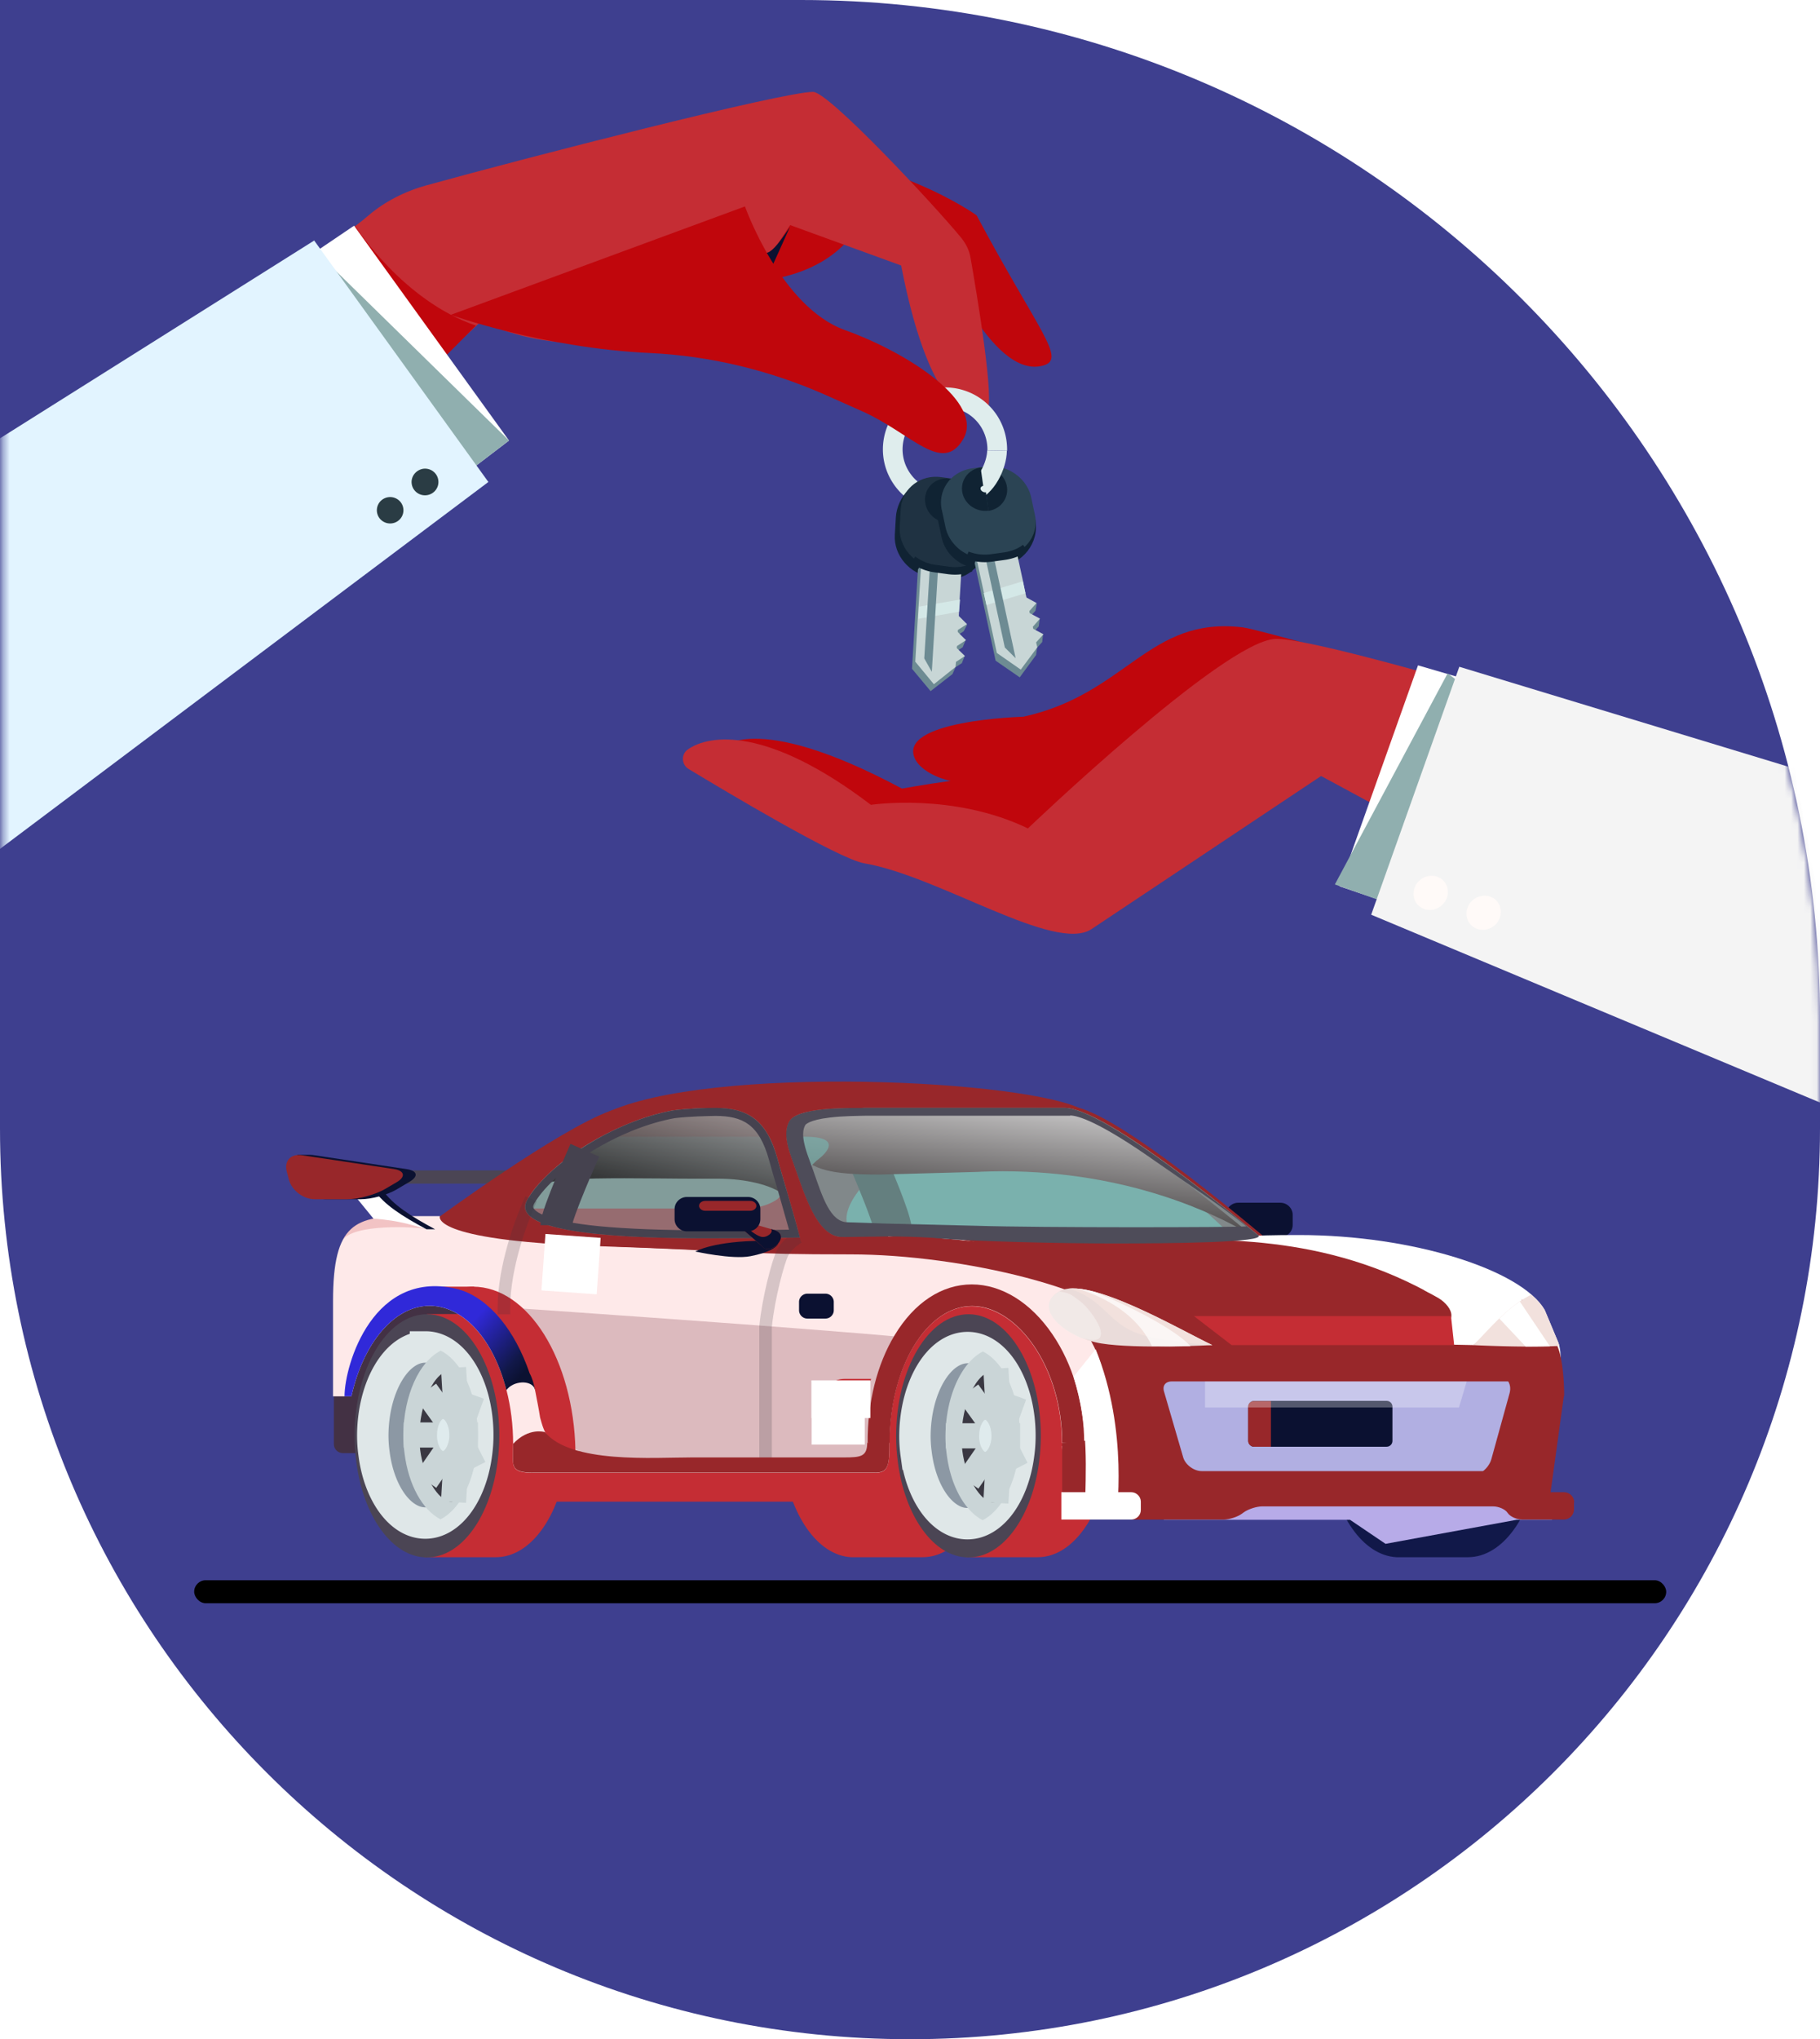 <svg xmlns="http://www.w3.org/2000/svg" width="284" height="318" fill="none" xmlns:v="https://vecta.io/nano"><style><![CDATA[.B{stroke-miterlimit:10}.C{fill:#98272a}.D{fill:#c52d34}.E{fill:#fff}.F{fill:#0b1131}.G{stroke:#102333}.H{fill:#cad5d7}.I{stroke:#cad5d7}.J{stroke-width:3.921}.K{fill:#c0060c}.L{fill:#6d8b93}.M{stroke-width:2.895}.N{fill:#4b4554}.O{fill:#8c4c57}.P{stroke-linecap:square}.Q{stroke-width:4.901}.R{stroke-width:1.96}.S{stroke-width:5.881}.T{stroke-linejoin:round}.U{stroke-width:3.072}.V{stroke-width:1.177}]]></style><path d="M142 318C63.576 318 0 254.424 0 176V0h125c87.813 0 159 71.187 159 159v17c0 78.424-63.576 142-142 142z" fill="#3e3f8f"/><mask id="A" maskUnits="userSpaceOnUse" x="0" y="0" width="284" height="318" mask-type="alpha"><path d="M142.167 318C63.858 318 .375 254.518.375 176.208V.15h124.659c87.772 0 158.925 71.153 158.925 158.925v17.133c0 78.31-63.482 141.792-141.792 141.792z" fill="#3e3f8f"/></mask><g mask="url(#A)"><g clip-path="url(#F)"><path d="M201.714 191.022c0 1.027-.849 1.893-1.926 1.893h-6.561c-1.044 0-1.925-.834-1.925-1.893v-1.572c0-1.026.848-1.893 1.925-1.893h6.561c1.044 0 1.926.835 1.926 1.893v1.572z" class="F"/><path d="M144.008 204.946h-10.803c-6.234 0-11.293 8.47-11.293 18.961 0 1.379.098 2.695.261 3.978 1.077 8.342 5.385 14.662 10.64 14.951h11.162c5.419 0 9.955-6.417 11.032-14.983.164-1.283.261-2.599.261-3.978.033-10.459-5.026-18.929-11.26-18.929z" class="D"/><path d="M229.065 204.946h-10.771c-6.234 0-11.293 8.47-11.293 18.961 0 1.379.098 2.695.261 3.978 1.077 8.342 5.385 14.662 10.64 14.951h11.163c5.418 0 9.955-6.417 11.032-14.983.163-1.283.261-2.599.261-3.978 0-10.459-5.059-18.929-11.293-18.929z" fill="#111849"/><path d="M77.915 184.574H55.329l-5.842-2.054h38.057l-9.629 2.054z" class="N"/><path d="M52.097 225.222c0 .77.653 1.38 1.403 1.38h55.257c.783 0 1.404-.642 1.404-1.38v-23.163c0-.77-.653-1.38-1.404-1.38H53.501c-.783 0-1.403.642-1.403 1.38v23.163z" fill="#433144"/><path d="M109.933 172.735c-8.812 0-9.4-1.411-14.655.482-8.258 2.983-26.96 16.714-26.96 16.714l-6.136 9.561 62.634-2.502-14.884-24.255z" class="C"/><path d="M93.124 174.339c13.61-8.309 64.592-6.288 75.265-1.572 8.617 2.342 32.998 23.613 32.998 23.613l-106.762-4.01c0-.578.065-1.508.228-2.663-5.581-2.631-12.305-8.919-1.73-15.368z" class="C"/><path d="M105.07 173.152c3.003-.385 6.43-.385 7.148-.385h53.887c7.474 0 34.695 23.613 34.695 23.613l-112.082-2.47c-17.886-.064.131-17.87 16.352-20.758z" fill="#7ab1ad"/><path opacity=".4" d="M162.449 172.767h3.623c7.474 0 34.695 23.613 34.695 23.613l-2.252-.064c-2.742-1.508-5.516-2.791-5.516-2.791-2.219-2.406-21.77-20.758-30.55-20.758z" class="O"/><path opacity=".4" d="M105.07 173.152c3.003-.385 6.43-.385 7.148-.385h50.818c-.718 0-4.145 0-7.147.385-16.222 2.888-34.271 20.694-16.385 20.726l60.218 1.604 1.045.898-112.082-2.47c-17.853-.064.163-17.87 16.385-20.758z" class="O"/><path d="M133.76 177.259s5.581 12.512 5.581 14.565" stroke="#647f7f" class="B P S"/><path d="M195.414 192.691l-.685-.385c-4.929-2.888-18.539-9.657-38.286-9.657-1.077 0-2.186.032-3.263.064l-.49.032-15.373.417c-7.833 0-10.608-.738-12.86-3.465-.914-1.123-.848-2.021-.75-3.24.065-.898.163-1.893-.164-3.048h42.561c3.787 0 14.655 7.154 29.31 19.282z" fill="url(#C)"/><path opacity=".3" d="M105.07 173.152c3.003-.385 6.43-.385 7.148-.385h6.626c.848.482 1.566 1.219 2.056 2.471 1.469 3.689 3.623 16.907 5.549 18.928v.546l-15.7-.353-24.218-1.54s-2.774-.225-4.928-1.348c-2.676-4.972 10.934-16.105 23.467-18.319z" class="D"/><path opacity=".7" d="M93.81 177.259h31.725c7.278 0 1.86 3.754 1.86 3.754l-6.038 5.935s-1.73 1.508-5.353 1.508H82.811c.392-3.594 4.21-7.54 10.999-11.197z" fill="#7ab1ad"/><g opacity=".8"><path d="M122.205 186.242c-1.86-1.444-5.842-2.438-10.183-2.438h-.228-2.318c-1.991 0-4.112 0-6.136-.032-1.991 0-4.014-.032-5.907-.032-6.658 0-10.183.192-11.913.705 0-.128-.033-.256-.098-.385 4.08-4.074 11.783-8.919 19.747-10.33 2.383-.289 5.092-.353 6.495-.385 5.059.032 7.474 2.053 8.943 7.411l1.208 4.235c.163.449.261.834.391 1.251z" fill="url(#D)"/></g><path d="M166.986 173.954c1.175 0 4.504.931 13.382 7.187 5.222 3.657 10.085 6.801 14.132 10.106-1.534.16-32.083.224-42.136-.096l-14.394-.353-5.679-.193c-2.742 0-3.949-3.946-5.386-8.052l-.652-1.797c-.49-1.348-1.404-3.85-.62-5.262.032-.096.554-.834 3.851-1.219 2.121-.256 4.439-.256 5.81-.289h.489 29.702 1.501v-.032zm-.881-1.187h-31.79c-2.285.032-9.988-.096-11.196 2.118-1.011 1.828-.098 4.427.555 6.224 1.795 4.908 3.656 11.806 7.736 11.806l7.18 1.091 45.564-.096c7.964 0 13.382-.289 12.272-1.187-8.29-6.866-24.936-19.956-30.321-19.956z" fill="#4e4c59"/><path d="M138.59 192.819c6.887.834 19.388-.321 35.772.225 25.557.866 10.739-.45 28.364-.45 17.592 0 34.662 5.39 38.318 11.678l2.121 5.069c.686 1.893.229 4.877.229 7.027l-4.048 9.143c0 2.15.523 3.465-1.077 3.465 0 0 .816.674-1.207.674s-2.546-.193-2.546-4.203v-.321-.16c0-11.775-5.777-21.335-12.86-21.335s-12.86 9.56-12.86 21.335v.16.321c0 3.272-.326 4.171-2.284 4.171h-59.305c-3.362 0-3.133-1.059-3.133-2.92 0-.577.032-1.123.032-1.572 0-7.251-2.187-13.667-5.516-17.581v-14.726z" class="E"/><path d="M74.553 232.89c0 .706.587 1.283 1.306 1.283H220.84c.718 0 1.305-.577 1.305-1.283v-28.104c0-.706-.587-1.284-1.305-1.284H75.858a1.3 1.3 0 0 0-1.306 1.284v28.104z" class="D"/><path d="M66.23 242.836h11.162c5.418 0 9.955-6.417 11.032-14.983.163-1.283.261-2.599.261-3.978 0-10.459-5.059-18.961-11.293-18.961h-10.77l-1.012 19.474.62 18.448zm84.535 0h11.162c5.418 0 9.955-6.417 11.032-14.983.163-1.283.261-2.599.261-3.978 0-10.459-5.059-18.961-11.293-18.961h-10.803l-1.012 19.474.653 18.448zm62.405-13.828c-.098-.706-.131-1.444-.131-2.182 0-5.774 2.774-10.426 6.201-10.426l-6.07 12.608zm6.103-12.608c3.427 0 6.201 4.684 6.201 10.426 0 .738-.032 1.476-.13 2.182l-6.071-12.608z" class="D"/><path d="M168.52 203.342h1.306v26.981h60.61 5.548c1.045 0 4.505-1.732 4.505-3.882l3.59-8.854c0-2.15-.229-5.422-.914-7.315l-2.513-6.417c-.294-.802-5.843-1.54-6.267-2.181h-5.353-43.605-16.907v1.668z" class="C"/><path d="M149.883 193.268c17.919 3.305 28.298 9.625 28.298 9.625 2.938.577 13.186 6.16 13.186 6.16l34.793-.449 5.125-1.605c-18.05-13.731-36.23-13.731-49.089-13.731h-32.313z" class="C"/><path d="M225.474 200.936c-.424.353-3.231.256-3.231.256l2.252 1.252c2.122 1.283 3.95 4.555-2.35 4.555s4.668 2.695 4.668 2.695l3.1.065s8.225-6.738 7.54-7.123l-6.169-3.144c2.448-2.149-5.81 1.444-5.81 1.444z" class="E"/><path d="M191.4 209.053s-16.842-16.234-52.81-16.234l-56.889.738 59.729 5.358 40.374 10.138h9.596z" class="C"/><path d="M63.88 189.643c-8.454 0-11.913 1.026-11.913 13.25v6.673 3.85 4.331h2.872c1.828-8.245 6.626-14.116 12.207-14.116 7.181 0 13.023 9.689 13.023 21.559 0 .449-.033.995-.033 1.572 0 1.861-.228 2.92 3.133 2.92h53.332c1.926 0 2.285-.899 2.285-4.171v-.321-.16c0-11.775 5.777-21.335 12.86-21.335 7.115 0 14.067 9.56 14.067 21.335 0 .064 1.795.096 1.795.16 0 .096-1.795.225-1.795.321 0 3.978 4.994 1.251 7.017 1.251s-3.851 2.952-3.851 2.952c1.599 0 4.896-1.989 4.896-4.139l-1.208-8.855c0-2.149-2.089-9.977-5.385-10.266l9.824 1.123c-3.655-6.288-26.698-11.967-44.291-11.967s-14.753-.449-40.309-1.315c-25.556-.931-23.761-4.652-23.761-4.652H63.88z" fill="#fee9e9"/><path opacity=".2" d="M61.922 189.643c-4.276.128-7.017.834-8.519 3.882 1.436-2.791 11.881-2.214 13.153-1.829l-1.958-1.091-2.676-.962z" class="D"/><path d="M67.503 200.647h6.43l2.611 1.604-1.077 1.316-6.332-.546-1.632-2.374z" class="D"/><path d="M67.046 203.631c5.385 0 10.02 5.422 11.978 13.154 1.012-1.476 3.917-1.669 4.439-.161.783 2.31 1.044-1.7 1.044-1.7s.62-10.235-12.827-13.828c-13.415-3.529-17.919 11.742-17.919 16.651h1.077c1.828-8.245 6.626-14.116 12.207-14.116z" fill="url(#E)"/><path opacity=".3" d="M141.43 208.571c-14.035-1.379-64.005-4.812-64.462-4.812 0 0 3.329-1.861 6.756 5.903s.587 13.603 6.952 16.812 44.095 2.566 44.095 2.566l2.48-1.604 1.338-11.036 1.273-3.818 2.97-3.369s1.567-.353-1.403-.642z" class="O"/><path d="M139.602 208.219c3.068-5.102 7.376-7.925 12.044-7.925 4.634 0 9.204 2.823 12.566 7.764 3.198 4.684 4.961 10.716 4.961 16.94h-3.427c0-11.775-6.985-21.335-14.068-21.335s-12.859 9.56-12.859 21.335h-3.427c-.033-6.288 1.468-12.256 4.21-16.779z" class="C"/><path d="M130.104 204.337c0 .705-.587 1.283-1.305 1.283h-2.807a1.3 1.3 0 0 1-1.306-1.283v-1.316c0-.706.588-1.283 1.306-1.283h2.807c.718 0 1.305.577 1.305 1.283v1.316z" class="F"/><path d="M92.961 198.594c-.261.898-1.599 1.572-3.003 1.444l-2.709-.193c-1.403-.096-2.35-.93-2.089-1.829s1.599-1.572 3.003-1.443l2.709.192c1.371.096 2.317.93 2.089 1.829z" class="D"/><path d="M151.124 204.946c6.234 0 11.293 8.47 11.293 18.961 0 1.379-.098 2.695-.261 3.978-1.078 8.566-5.614 14.983-11.032 14.983s-9.955-6.417-11.032-14.983c-.164-1.283-.261-2.599-.261-3.978.032-10.491 5.091-18.961 11.293-18.961z" class="N"/><path d="M150.993 210.143c4.504 0 8.16 6.16 8.16 13.732 0 .994-.066 1.957-.196 2.887-.783 6.192-4.08 10.844-7.997 10.844s-7.213-4.652-7.996-10.844a20.69 20.69 0 0 1-.196-2.887c.065-7.572 3.721-13.732 8.225-13.732z" fill="#8c98a4" stroke="#dfe7e8" class="B Q"/><path d="M66.622 204.946c6.234 0 11.293 8.47 11.293 18.961 0 1.379-.098 2.695-.261 3.978-1.077 8.566-5.614 14.983-11.032 14.983s-9.955-6.417-11.032-14.983c-.163-1.283-.261-2.599-.261-3.978 0-10.491 5.059-18.961 11.293-18.961z" class="N"/><path d="M165.746 236.964v-11.966l78.3-7.411-2.676 19.377h-75.624z" class="C"/><path d="M242.186 236.997h-5.516l-20.465 3.753-5.549-3.753h-29.048v-2.599h60.578v2.599z" fill="#b7abe8"/><path d="M238.563 217.266c.424-1.572-.555-2.823-2.187-2.823h-53.528c-1.632 0-2.611 1.283-2.154 2.823l3.003 10.298c.457 1.54 2.154 2.824 3.818 2.824h44.455c1.631 0 3.329-1.284 3.786-2.824l2.807-10.298z" fill="#b1afe2" stroke="#98272a" class="B R"/><path d="M189.18 209.759c-4.961-2.343-19.518-10.941-23.891-8.374s1.012 7.219 6.56 8.117 17.331.257 17.331.257z" fill="#eadcda"/><path opacity=".2" d="M124.458 193.011s-1.665.995-2.35 2.375-2.187 6.961-2.644 11.453v20.501" stroke="#37333f" class="B P R"/><path d="M73.802 200.647c8.617 0 15.699 11.389 15.993 25.57-4.406-.834-4.863-2.823-5.516-5.165-.163-1.123-.588-3.241-.588-3.241-.294-1.732-.588-2.823-1.044-3.657-2.285-6.673-6.234-11.582-10.934-13.058.947-.289 1.044-.449 2.089-.449z" class="D"/><path d="M245.645 234.27c0-.867-.718-1.572-1.599-1.572h-71.25c-.882 0-1.6.705-1.6 1.572v1.122c0 .867.718 1.572 1.6 1.572h18.147c.881 0 2.187-.417 2.872-.93l.261-.192c.718-.514 2.024-.931 2.872-.931h36.034c.881 0 1.925.449 2.284 1.027.392.577 1.404 1.026 2.285 1.026h6.462c.882 0 1.6-.705 1.6-1.572v-1.122h.032zm-127.356-41.194c-6.365-.097-40.374 1.09-35.968-6.096 2.938-4.812-4.406 4.01-4.406 4.01l3.819 2.503 4.015.449 29.864 1.251 1.6-1.251 1.077-.866zm-6.756-22.073l2.905-.289c.228-.866 1.175-1.572 2.186-.994l1.077.641c1.828-.16 3.264-.192 3.721.193.229.192.359.673.392 1.251 2.024-1.861 5.157-2.246 7.833-2.278 1.926-.032 6.626 3.24 4.7 3.24-2.284.032-9.987-.096-11.195 2.118-1.012 1.828-.098 4.427.555 6.224 1.795 4.908 3.656 11.806 7.768 11.806 1.926 0-6.038 2.406-6.528.578-1.403-5.486-2.709-9.401-3.655-12.865-1.665-6.064-4.635-7.861-9.727-7.861-7.604 0-4.079-1.475-.032-1.764z" class="C"/><path d="M67.895 191.696c-3.884-2.085-6.626-3.85-8.225-6.16l-4.569-.962 4.504 5.518s.62-.032 2.807.289c1.404.192 4.145 1.315 4.145 1.315h1.338z" class="F"/><path d="M85.03 223.329c4.08 4.941 16.939 3.947 22.912 3.947h23.761c2.677 0 3.59-.161 3.623-2.278l3.46-.802v.802.16.321c0 3.272-.327 4.171-2.285 4.171H83.169c-3.362 0-3.133-1.059-3.133-2.92 0-.577.033-1.123.033-1.572 2.448-2.631 4.961-1.829 4.961-1.829z" class="C"/><path d="M226.911 209.759h-34.728l-5.875-4.524h40.113l.49 4.524z" class="D"/><path d="M66.556 191.696c-3.884-2.085-6.626-3.85-8.225-6.16l-4.537-.994 4.504 5.518s.62-.032 2.807.289c2.709.417 5.451 1.347 5.451 1.347z" class="E"/><path d="M47.038 184.157c.424 1.572 2.089 2.855 3.754 2.855h5.516c1.632 0 4.145-.674 5.549-1.508l2.056-1.219c1.403-.834 1.24-1.7-.392-1.957l-14.72-2.214c-.261-.032-.49-.032-.685-.032h-1.697v1.572l2.154.866-1.534 1.637z" class="F"/><path d="M61.432 182.296c1.73.257 1.926 1.219.424 2.085l-1.697.995c-1.501.898-4.178 1.636-5.94 1.636h-5.124c-1.763 0-3.558-1.38-4.015-3.048l-.326-1.251c-.457-1.668.62-2.823 2.35-2.567l14.328 2.15z" class="C"/><path d="M91.264 179.376s-4.471 10.01-4.471 11.678" stroke="#45424f" class="B Q"/><path d="M111.696 174.019c4.08.032 6.756 1.187 8.323 6.929.359 1.348.783 2.759 1.24 4.267l1.86 6.545-4.83.064h-.914-2.415l-4.341.032c-7.181 0-12.827-.224-17.168-.641-8.454-.834-9.922-2.342-10.183-2.791-.065-.097-.163-.289.131-.802.065-.097.098-.161.131-.225 1.567-2.502 4.733-5.326 8.649-7.764 4.243-2.631 8.878-4.492 13.088-5.262 2.35-.288 5.026-.32 6.43-.352zm0-1.252c-1.273 0-4.08.065-6.593.385-9.367 1.669-19.29 8.278-22.619 13.603-.033.064-.098.161-.13.225-3.427 5.582 16.352 6.128 28.297 6.128l6.757-.032h.914l6.495-.097c-1.371-5.229-2.611-9.015-3.525-12.351-1.665-5.968-4.635-7.829-9.596-7.861z" fill="#45424f"/><path d="M232.721 227.532l2.839-10.266c.425-1.572-.555-2.823-2.187-2.823h3.003c1.632 0 2.644 1.283 2.187 2.823l-2.84 10.266c-.424 1.572-2.121 2.824-3.786 2.824h-3.002c1.664 0 3.361-1.284 3.786-2.824z" class="C"/><path d="M141.625 191.824c2.22.514.947.899 5.353 1.316s17.886.77 26.634.77c8.779 0 24.12-.129 22.716-1.284h-10.934l-32.116-.802h-11.653z" fill="#4e4c59"/><path d="M189.18 209.759c-4.471-2.086-16.776-9.304-22.357-8.823 6.364 2.021 5.973 6.352 13.218 7.668 5.582 1.026 9.139 1.155 9.139 1.155z" fill="#f2e1dd"/><path opacity=".7" d="M168.52 202.893c-1.567-1.187-1.665-1.219-3.199-1.508-.032 0-.032.032-.065.032-3.492 2.021-.783 5.39 3.264 7.154 6.364 2.054 1.86-4.299 0-5.678z" fill="#f4eeed"/><path d="M243.328 209.887a3.14 3.14 0 0 0-.163-.513l-2.122-5.07c-.489-.834-1.175-1.636-2.089-2.406-4.014 1.957-7.311 6.288-9.073 7.861 0 0 7.866.417 13.447.128z" fill="#f2e1dd"/><path opacity=".7" d="M185.786 209.951c-2.154-2.47-9.335-6.256-15.112-8.534-.849-.225-1.665-.385-2.415-.449-.784-.064 8.192 1.764 11.489 8.951 2.121.064 4.014.064 6.038.032z" class="E"/><path d="M167.508 214.699c2.481 7.893 1.893 14.373 1.795 21.335l4.864.706s2.023-13.539-3.199-26.34l-3.46 4.299z" class="E"/><path d="M165.615 236.964h10.902c.816 0 1.501-.673 1.501-1.475v-1.316c0-.802-.685-1.475-1.501-1.475h-10.902v4.266z" class="E"/><path d="M194.794 224.709c0 .481.392.898.914.898h20.661c.489 0 .914-.385.914-.898v-5.358c0-.481-.392-.898-.914-.898h-20.661c-.489 0-.914.385-.914.898v5.358z" class="F"/><path d="M195.676 225.607h2.643v-7.122h-2.643c-.49 0-.914.385-.914.898v5.358c.032.449.424.866.914.866z" class="C"/><path opacity=".3" d="M188.038 219.48h39.624l1.207-4.043h-40.831v4.043z" class="E"/><path opacity=".2" d="M82.484 187.846c-1.012 2.31-3.851 9.529-3.851 16.138" stroke="#37333f" class="B P R"/><path d="M93.418 197.439l-8.617-.61" stroke="#fff" stroke-width="8.821" class="B T"/><path d="M153.376 210.753c3.361 1.7 5.777 6.962 5.777 13.154 0 .994-.066 1.957-.196 2.887-.62 4.909-2.807 8.823-5.614 10.267-2.807-1.444-4.994-5.358-5.614-10.267a20.69 20.69 0 0 1-.196-2.887c.065-6.224 2.513-11.454 5.843-13.154z" class="H"/><path d="M134.609 225.222h-4.015c-1.469 0-2.644-1.732-2.644-3.818v-2.566c0-2.118 1.763-3.818 3.884-3.818h4.113s-1.338 2.727-1.338 7.058v3.144z" class="D"/><path d="M135.816 218.196h-9.204m8.323 4.139h-8.29" stroke="#fff" class="B S T"/><path d="M155.171 213.769c.326.16 3.1 3.112 3.1 9.817 0 6.673-2.741 10.555-3.1 10.748-2.285 0-4.504-4.203-4.994-8.021-.098-.738-.131-1.476-.131-2.246 0-4.876 2.22-10.298 5.125-10.298z" fill="#3a3842"/><path d="M147.599 223.907h11.586m-3.786 10.459l.587-10.459-.587-10.491" class="B I J"/><path d="M151.058 217.041l4.929 6.866-4.929 7.122m7.54-2.021l-2.611-5.101 2.285-6.32" class="B I J"/><path d="M155.497 220.121c1.24 0 2.252 1.701 2.252 3.754 0 .256-.032.545-.065.802-.228 1.7-1.11 2.984-2.187 2.984s-1.991-1.284-2.187-2.984l-.065-.802c0-2.053 1.012-3.754 2.252-3.754z" class="H"/><path d="M66.393 210.047c4.504 0 8.16 6.16 8.16 13.732a20.75 20.75 0 0 1-.196 2.887c-.783 6.192-4.08 10.844-7.997 10.844s-7.213-4.652-7.996-10.844c-.131-.93-.196-1.893-.196-2.887.065-7.604 3.721-13.764 8.225-13.732z" fill="#8c98a4" stroke="#dfe7e8" class="B Q"/><path d="M68.776 210.625c3.362 1.7 5.777 6.962 5.777 13.154 0 .994-.065 1.957-.196 2.887-.62 4.909-2.807 8.823-5.614 10.266-2.807-1.443-4.994-5.357-5.614-10.266-.131-.93-.196-1.893-.196-2.887.065-6.224 2.481-11.454 5.842-13.154z" class="H"/><path d="M70.571 213.64c.326.161 3.101 3.113 3.101 9.818 0 6.673-2.742 10.555-3.101 10.747-2.285 0-4.504-4.202-4.994-8.02-.098-.738-.131-1.476-.131-2.246 0-4.877 2.219-10.299 5.124-10.299z" fill="#3a3842"/><path d="M62.999 223.779h11.587m-3.819 10.458l.62-10.458-.62-10.491" class="B I J"/><path d="M66.458 216.913l4.929 6.866-4.928 7.122m7.539-2.021l-2.611-5.101 2.285-6.321" class="B I J"/><path d="M70.897 219.993c1.24 0 2.252 1.7 2.252 3.753 0 .257-.033.546-.065.803-.228 1.7-1.11 2.983-2.187 2.983s-1.991-1.283-2.187-2.983l-.065-.803c0-2.053 1.012-3.753 2.252-3.753z" class="H"/><path d="M153.734 226.409c-.163 0-.751-.577-.914-1.86-.032-.193-.032-.418-.032-.642 0-1.604.718-2.503.946-2.503s.979.899.979 2.503c0 .224 0 .417-.032.642-.196 1.283-.784 1.86-.947 1.86zm-84.599-.128c-.163 0-.751-.577-.914-1.861-.033-.192-.033-.417-.033-.641 0-1.605.718-2.503.947-2.503s.979.898.979 2.503c0 .224 0 .417-.033.641-.196 1.284-.783 1.861-.947 1.861z" fill="#dfebed"/><path d="M121.455 193.91c-.294.641-1.534 1.443-4.374 1.989s-8.584-.738-8.584-.738 2.872-1.668 10.706-1.668l2.252.417z" class="F"/><path d="M120.867 191.824l-4.471-1.283-.816.898 3.492 3.048c1.175 1.251 4.439-1.764 1.795-2.663z" class="C"/><path d="M116.82 191.664s1.044.93 1.893 1.187c.849.289 2.089-.674 1.599-1.187l.555.16c2.611.899-.62 3.882-1.795 2.695-.49-.513-2.513-2.245-3.231-2.855h.979z" class="F"/><path d="M105.266 190.124c0 1.027.849 1.893 1.926 1.893h9.53c1.045 0 1.926-.834 1.926-1.893v-1.572c0-1.027-.849-1.893-1.926-1.893h-9.53c-1.045 0-1.926.834-1.926 1.893v1.572z" class="F"/><path d="M109.084 188.039c0 .417.425.77.947.77h7.05c.522 0 .947-.353.947-.77s-.425-.77-.947-.77h-7.05c-.522 0-.947.353-.947.77z" class="C"/><path d="M241.86 209.951l-4.7-6.994c-1.143.77-2.22 1.7-3.199 2.663l4.112 4.363 3.787-.032z" class="E"/></g><g filter="url(#B)"><rect x="30.299" y="246.425" width="229.703" height="3.589" rx="1.795" fill="#000"/></g><g clip-path="url(#G)"><path d="M193.931 97.834c-14.708-1.773-18.089 10.386-34.232 13.933 0 0-20.131.538-16.845 6.713.861 1.615 3.413 2.882 5.487 3.294-4.371.601-7.593 1.203-7.593 1.203-23.449-12.54-28.457-6.143-28.457-6.143l29.255 13.363 38.89-1.298c.765-.064 12.474-17.005 12.474-17.005l75.164 26.979 5.232-18.651c-.032-.032-74.941-21.85-79.375-22.388z" class="K"/><path d="M107.345 116.865c3.382-2.375 12.443-3.61 28.554 8.645 0 0 12.793-1.963 24.501 3.674 0 0 30.436-29.102 38.539-29.545s74.335 20.551 74.335 20.551l5.04 23.338-21.821 4.655-50.344-27.169-35.827 23.876c-5.71 3.768-23.768-8.265-35.444-10.26-3.988-.665-21.726-11.273-27.341-14.661-1.212-.665-1.308-2.344-.192-3.104z" class="D"/><path d="M209.021 138.208l12.25-34.453 57.777 16.879 4.933 26.599-29.499 6.46-45.461-15.485z" class="E"/><path d="M208.298 137.924l17.59-32.908 57.313 42.074-30.851 6.397-44.052-15.563z" fill="#90afaf"/><path d="M213.966 142.642l13.75-38.665 52.364 15.893 3.121 17.2 1.561 16.417v18.763l-70.796-29.608z" fill="#f4f4f4"/><path d="M225.897 138.715c.224 1.457-.797 2.85-2.265 3.135s-2.839-.665-3.031-2.09c-.223-1.457.798-2.85 2.266-3.135s2.839.633 3.03 2.09zm8.264 3.103c.223 1.457-.798 2.85-2.266 3.135s-2.839-.665-3.03-2.09c-.224-1.456.797-2.85 2.265-3.135s2.839.634 3.031 2.09z" fill="#fffaf8"/><path d="M97.615 41.562s24.47 7.917 34.966-4.37l13.942 1.678s8.103 20.583 16.334 18.113c3.541-1.077-.766-5.257-10.464-23.401 0 0-13.336-9.722-34.743-10.545L97.615 41.562z" class="K"/><path d="M-.806 71.266l54.554-34.865c1.308-.823 2.552-1.773 3.733-2.787 2.52-2.153 5.647-3.768 9.092-4.718 15.664-4.338 55.384-14.535 60.297-14.567 2.425-.032 18.983 17.702 23.13 22.768.734.918 1.244 1.932 1.436 3.04.957 5.478 3.892 22.8 2.552 24.003-1.595 1.457-8.582 1.963-13.368-22.736l-17.323-6.302-5.168 7.853S99.21 60.721 75.028 50.144L-.806 121.14V71.266z" class="D"/><path d="M55.535 35.419s7.338 11.463 18.727 15.358l-5.519 5.542-15.313-18.937 2.106-1.963z" class="K"/><path d="M79.43 68.701L55.248 35.198 4.841 69.271l.893 37.239 29.191-3.895L79.43 68.701z" class="E"/><path d="M79.43 68.701L49.378 39.283 2.033 106.985l32.892-4.37L79.43 68.701z" fill="#90afaf"/><path d="M76.208 75.161L49.027 37.509-.806 68.859v64.124l77.014-57.823z" fill="#e2f4ff"/><path d="M64.244 75.446c.159 1.14 1.212 1.932 2.361 1.773s1.946-1.203 1.787-2.343-1.212-1.932-2.361-1.773c-1.149.19-1.946 1.235-1.787 2.343zm-1.536 5.099a2.05 2.05 0 0 0-.848-2.786c-1.009-.537-2.266-.16-2.807.841a2.05 2.05 0 0 0 .848 2.787c1.009.537 2.266.16 2.807-.842z" fill="#2a3c44"/><path d="M119.724 43.241l-2.871-4.117c-.192-.19-.192-1.235.638-.855 1.85.792 1.691 3.293 5.774-2.882l-3.541 7.853z" class="F"/><path d="M155.615 70.252a8.18 8.18 0 0 0-1.276-4.56c-2.425-3.768-7.465-4.877-11.262-2.47s-4.913 7.442-2.488 11.21c1.722 2.692 4.785 4.022 7.784 3.705" stroke="#dfeded" class="B U"/><path d="M139.791 80.671l-.16 2.755c-.191 3.167 2.329 6.112 5.583 6.523l2.074.285c3.286.443 6.094-1.805 6.285-4.972l.16-2.755c.191-3.167-2.329-6.112-5.584-6.523l-2.137-1.203c-3.254-.443-6.03 2.723-6.221 5.89zm7.369-3.547c2.17.285 1.978 3.008-.159 2.723-2.169-.285-1.978-3.008.159-2.723z" fill="#102333"/><path d="M149.936 83.647l-.829 13.522 1.818.222-.542 1.045-1.404.918-.032.317 1.755.095-.478 1.172-1.404.887-.032.316 1.755.127-.447 1.14-.989.633-.479 1.077-3.413 2.66-2.903-3.483.925-15.485.733-1.172 5.966-3.99z" class="L"/><path d="M149.171 103.217l-.064.792-3.382 2.691-2.903-3.515.446-7.663.128-1.9.734-11.907 6.285.823-.67 10.957-.096 1.9-.032.665 1.276 1.267-1.435.918v.317l1.276 1.267-1.404.918-.032.317 1.276 1.235-1.403.918z" fill="#c8d6d6"/><path d="M149.649 95.395l-6.349 1.108.128-1.9 6.381-1.108-.16 1.9z" fill="#d4e8e7"/><path d="M145.406 104.769l-1.18-2.09 1.244-20.235 1.276.19-1.34 22.135z" class="L"/><path d="M154.339 83.964l.159-2.755c.192-3.167-2.297-6.112-5.583-6.523l-2.073-.285c-3.159-.412-5.903 1.647-6.253 4.655 0 .095-.032.222-.032.317l-.16 2.755c-.096 1.552.447 3.072 1.436 4.212 1.021 1.203 2.488 2.09 4.147 2.312l2.074.285c3.286.443 6.093-1.773 6.285-4.972zm-6.636-4.307c-2.17-.285-1.978-3.515.191-3.23s1.946 3.515-.191 3.23z" fill="#1f3242"/><path d="M147.735 80.037c1.116.158 2.105-.633 2.169-1.71.064-1.108-.797-2.09-1.914-2.248" class="B G M"/><path d="M142.471 87.257c.957.728 2.169 1.267 3.541 1.425l2.074.285c1.244.158 2.424 0 3.413-.412" class="B G V"/><path d="M147.958 76.079c-1.116-.158-2.105.633-2.169 1.71-.064 1.108.798 2.09 1.914 2.248" class="B G M"/><path d="M146.363 81.146l.574 2.692c.67 3.103 3.861 5.257 7.147 4.813l2.073-.285c3.286-.475 6.094-3.578 5.392-7.378l-1.244-1.773c-.67-3.103-3.86-5.257-7.146-4.813l-2.393-.602c-3.286.475-5.073 4.243-4.403 7.347zm6.126-5.383c2.169-.317 2.743 2.375.574 2.692-2.138.285-2.712-2.375-.574-2.692z" fill="#102333"/><path d="M157.114 81.114l2.872 13.237 1.818-.285-.223 1.172-1.117 1.267.064.285 1.723-.348-.16 1.235-1.116 1.267.063.285 1.723-.348-.127 1.235-.798.886-.16 1.14-2.552 3.484-3.764-2.597-3.255-15.168.351-1.33 4.658-5.415z" class="L"/><path d="M161.677 100.177l.191.76-2.584 3.483-3.733-2.596-1.627-7.505-.383-1.837-2.52-11.685 6.285-.887 2.329 10.735.383 1.868.159.665 1.563.855-1.116 1.267.064.317 1.595.855-1.117 1.267.064.317 1.595.855-1.148 1.267z" fill="#c8d6d6"/><path d="M160.018 92.514l-6.094 1.837-.415-1.868 6.094-1.837.415 1.868z" fill="#d4e8e7"/><path d="M158.486 102.647l-1.69-1.678-4.275-19.823 1.276-.19 4.689 21.692z" class="L"/><path d="M161.485 80.259l-.574-2.692c-.67-3.103-3.86-5.257-7.146-4.813l-2.074.285c-3.158.443-5.264 3.167-4.785 6.175a1.15 1.15 0 0 0 .063.317l.575 2.692c.319 1.52 1.276 2.818 2.52 3.705 1.308.887 2.967 1.33 4.626 1.108l2.074-.285c3.286-.507 5.391-3.388 4.721-6.492zm-7.114-2.597c-1.978.887-3.509-1.963-1.531-2.85s3.509 1.963 1.531 2.85z" fill="#2b4454"/><path d="M154.052 78.232c1.116-.158 1.85-1.172 1.627-2.217-.224-1.077-1.34-1.805-2.457-1.647" class="B G M"/><path d="M150.925 86.561a7.51 7.51 0 0 0 3.797.443l2.073-.285c1.245-.19 2.361-.633 3.191-1.298" class="B G V"/><path d="M151.436 76.776c2.488-.665 4.115-4.243 4.147-6.523" stroke="#dfeded" class="B U"/><path d="M153.222 74.337c-1.116.158-1.85 1.172-1.627 2.217.224 1.077 1.34 1.805 2.457 1.647" class="B G M"/><path d="M70.338 49.099s14.261 5.162 31.074 5.953c9.475.443 18.759 2.723 27.309 6.492l5.902 2.628c7.625 3.42 12.442 9.912 15.696 4.275s-8.422-13.363-18.472-16.973-15.6-19.285-15.6-19.285l-45.909 16.91z" class="K"/></g></g><defs><filter id="B" x="15.299" y="231.425" width="259.703" height="33.589" filterUnits="userSpaceOnUse" color-interpolation-filters="sRGB"><feFlood flood-opacity="0"/><feBlend in="SourceGraphic"/><feGaussianBlur stdDeviation="7.5"/></filter><linearGradient id="C" x1="162.435" y1="156.154" x2="158.343" y2="194.716" gradientUnits="userSpaceOnUse"><stop offset=".21" stop-color="#fff"/><stop offset="1" stop-color="#231f20"/></linearGradient><linearGradient id="D" x1="110.042" y1="158.482" x2="103.859" y2="185.928" gradientUnits="userSpaceOnUse"><stop stop-color="#fff"/><stop offset="1" stop-color="#231f20"/></linearGradient><linearGradient id="E" x1="63.504" y1="208.609" x2="79.801" y2="223.191" gradientUnits="userSpaceOnUse"><stop stop-color="#3029d9"/><stop offset=".272" stop-color="#3029d9"/><stop offset=".682" stop-color="#111849"/><stop offset=".79" stop-color="#0b1131"/></linearGradient><clipPath id="F"><path transform="translate(44.656 168.661)" d="M0 0h200.99v74.175H0z" class="E"/></clipPath><clipPath id="G"><path transform="translate(-.806 14.329)" d="M0 0h287.128v157.921H0z" class="E"/></clipPath></defs></svg>
